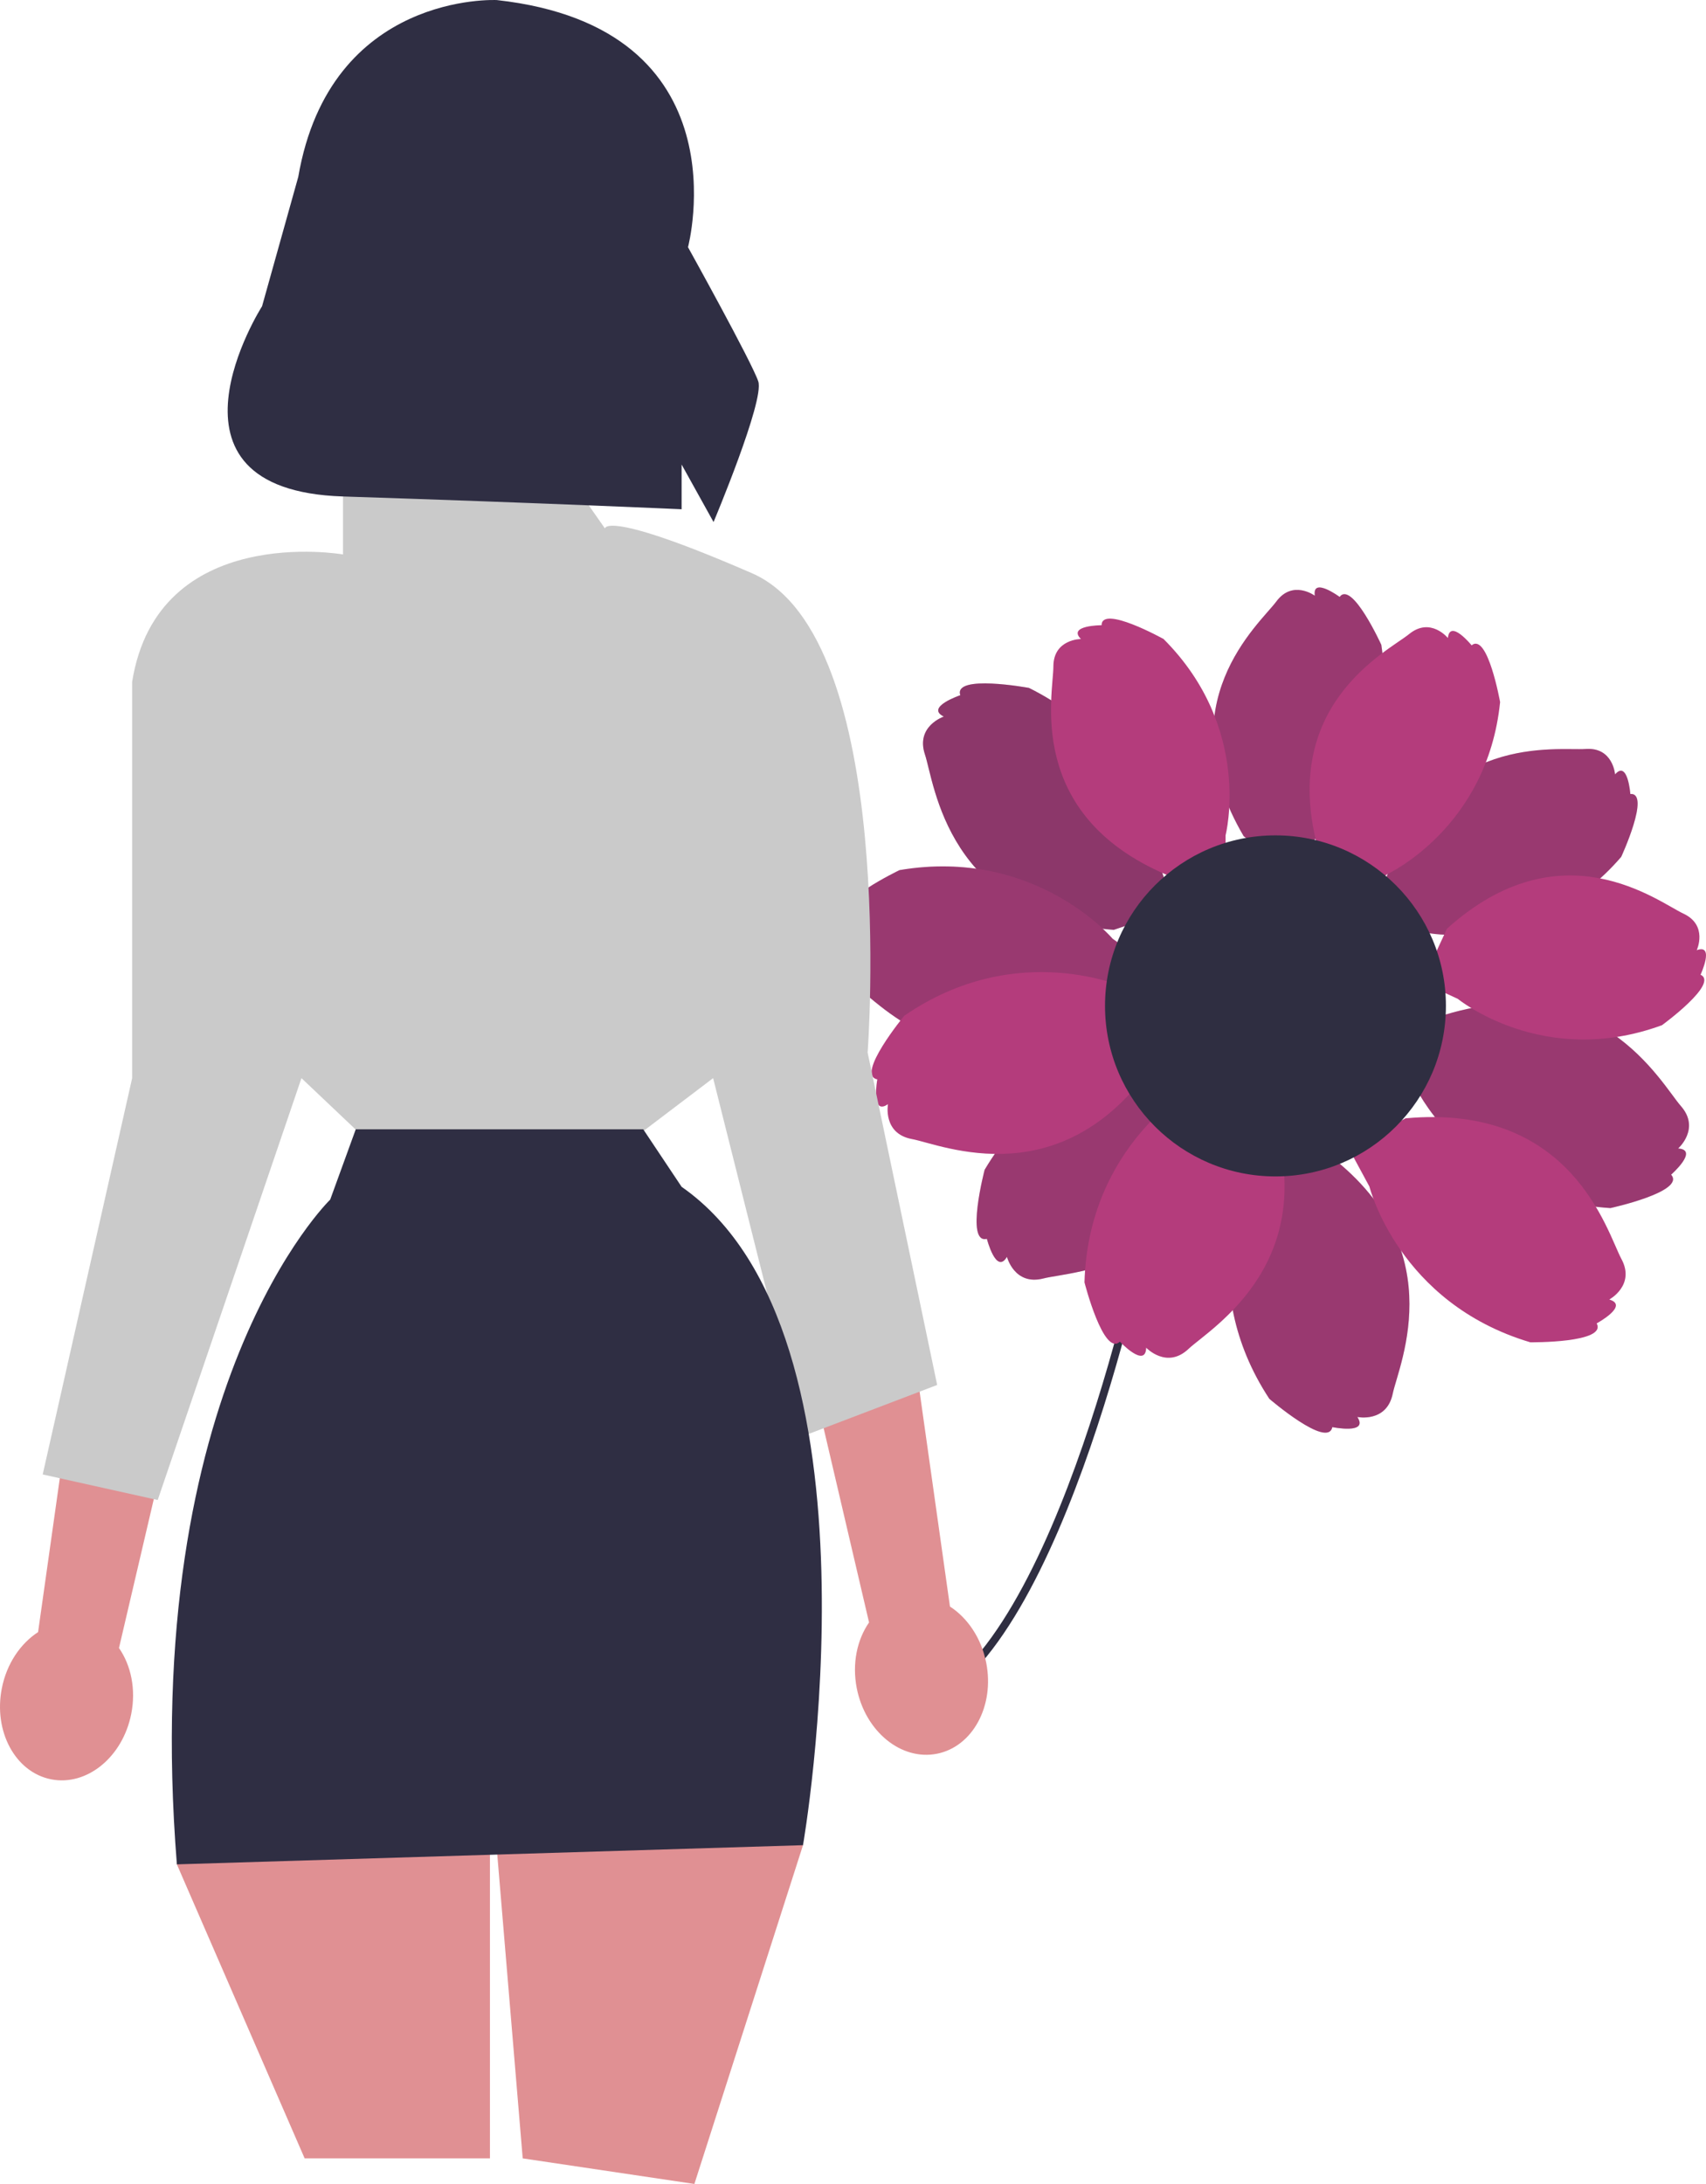 <svg xmlns="http://www.w3.org/2000/svg" width="438.284" height="560.817" viewBox="0 0 438.284 560.817" xmlns:xlink="http://www.w3.org/1999/xlink" role="img" artist="Katerina Limpitsouni" source="https://undraw.co/"><path d="m294.328,316.193s-21.338,106.69-57.449,121.463" fill="none" stroke="#2f2e41" stroke-miterlimit="10" stroke-width="2"/><path d="m242.469,184.012s-7.293,2.454-4.839,9.748c2.454,7.293,5.599,41.63,48.495,45.017l15.635-5.262-3.509-10.427s-2.224-30.713-33.903-46.439c0,0-19.477-3.594-17.637,1.876,0,0-9.116,3.068-4.243,5.487Z" fill="#b43c7c" stroke-width="0"/><path d="m242.469,184.012s-7.293,2.454-4.839,9.748c2.454,7.293,5.599,41.63,48.495,45.017l15.635-5.262-3.509-10.427s-2.224-30.713-33.903-46.439c0,0-19.477-3.594-17.637,1.876,0,0-9.116,3.068-4.243,5.487Z" fill="#2f2e41" isolation="isolate" opacity=".3" stroke-width="0"/><path d="m217.736,242.26s-4.455,6.275,1.82,10.729,29.013,30.375,65.697,7.884l9.55-13.452-8.971-6.369s-19.863-23.531-54.733-17.616c0,0-17.866,8.549-13.16,11.89,0,0-5.568,7.843-.204,6.933l-0.0 0Z" fill="#b43c7c" stroke-width="0"/><path d="m217.736,242.26s-4.455,6.275,1.82,10.729,29.013,30.375,65.697,7.884l9.55-13.452-8.971-6.369s-19.863-23.531-54.733-17.616c0,0-17.866,8.549-13.16,11.89,0,0-5.568,7.843-.204,6.933l-0.0 0Z" fill="#2f2e41" isolation="isolate" opacity=".2" stroke-width="0"/><path d="m258.693,322.754s1.911,7.454,9.365,5.543,41.929-2.521,48.462-45.053l-4.098-15.98-10.657,2.733s-30.793-.041-48.807,30.396c0,0-5.017,19.16.574,17.727,0,0,2.389,9.317,5.16,4.635h-0Z" fill="#b43c7c" stroke-width="0"/><path d="m258.693,322.754s1.911,7.454,9.365,5.543,41.929-2.521,48.462-45.053l-4.098-15.98-10.657,2.733s-30.793-.041-48.807,30.396c0,0-5.017,19.16.574,17.727,0,0,2.389,9.317,5.16,4.635h-0Z" fill="#2f2e41" isolation="isolate" opacity=".2" stroke-width="0"/><path d="m348.714,363.867s7.536,1.555,9.091-5.982c1.555-7.536,16.139-38.78-19.207-63.32l-16.157-3.333-2.223,10.775s-13.554,27.65,5.887,57.196c0,0,15.014,12.918,16.179,7.266,0,0,9.42,1.943,6.43-2.602v-0Z" fill="#b43c7c" stroke-width="0"/><path d="m348.714,363.867s7.536,1.555,9.091-5.982c1.555-7.536,16.139-38.78-19.207-63.32l-16.157-3.333-2.223,10.775s-13.554,27.65,5.887,57.196c0,0,15.014,12.918,16.179,7.266,0,0,9.42,1.943,6.43-2.602v-0Z" fill="#2f2e41" isolation="isolate" opacity=".2" stroke-width="0"/><path d="m431.125,294.918s5.802-5.102.7-10.904c-5.102-5.802-21.333-36.381-62.373-22.877l-12.438,10.938,7.295,8.295s13.973,27.58,49.411,29.854c0,0,19.432-4.227,15.605-8.579,0,0,7.252-6.378,1.8-6.727h-0Z" fill="#b43c7c" stroke-width="0"/><path d="m431.125,294.918s5.802-5.102.7-10.904c-5.102-5.802-21.333-36.381-62.373-22.877l-12.438,10.938,7.295,8.295s13.973,27.58,49.411,29.854c0,0,19.432-4.227,15.605-8.579,0,0,7.252-6.378,1.8-6.727h-0Z" fill="#2f2e41" isolation="isolate" opacity=".2" stroke-width="0"/><path d="m414.924,198.86s-.526-7.057-7.584-6.531c-7.057.526-38.369-4.49-51.155,32.962l1.129,15.13,10.09-.753s27.873,5.011,49.099-19.636c0,0,7.637-16.537,2.344-16.142,0,0-.658-8.822-3.924-5.03v0Z" fill="#b43c7c" stroke-width="0"/><path d="m414.924,198.86s-.526-7.057-7.584-6.531c-7.057.526-38.369-4.49-51.155,32.962l1.129,15.13,10.09-.753s27.873,5.011,49.099-19.636c0,0,7.637-16.537,2.344-16.142,0,0-.658-8.822-3.924-5.03v0Z" fill="#2f2e41" isolation="isolate" opacity=".2" stroke-width="0"/><path d="m337.791,152.974s-5.693-4.204-9.897,1.49c-4.204,5.693-28.428,26.158-8.375,60.276l12.206,9.012,6.01-8.14s21.978-17.861,17.136-50.026c0,0-7.555-16.575-10.708-12.305,0,0-7.117-5.255-6.372-.306l0.0 0Z" fill="#b43c7c" stroke-width="0"/><path d="m337.791,152.974s-5.693-4.204-9.897,1.49c-4.204,5.693-28.428,26.158-8.375,60.276l12.206,9.012,6.01-8.14s21.978-17.861,17.136-50.026c0,0-7.555-16.575-10.708-12.305,0,0-7.117-5.255-6.372-.306l0.0 0Z" fill="#2f2e41" isolation="isolate" opacity=".2" stroke-width="0"/><path d="m371.976,163.834s-4.471-5.486-9.957-1.016-34.034,18.276-23.085,56.306l9.584,11.761,7.844-6.392s25.726-11.842,29.026-44.202c0,0-3.201-17.932-7.316-14.579,0,0-5.588-6.858-6.096-1.879v-0Z" fill="#b43c7c" stroke-width="0"/><path d="m435.908,243.997s2.976-6.421-3.444-9.397c-6.421-2.976-31.328-22.604-60.731,3.884l-6.381,13.765,9.18,4.255s21.906,17.949,52.447,6.755c0,0,14.723-10.726,9.907-12.958,0,0,3.721-8.026-.978-6.304v-0Z" fill="#b43c7c" stroke-width="0"/><path d="m413.44,333.702s6.768-3.661,3.107-10.429-12.61-40.067-55.456-36.096l-14.51,7.849,5.234,9.677s7.424,29.885,41.32,39.983c0,0,19.805.223,17.059-4.853,0,0,8.46-4.576,3.246-6.13v0Z" fill="#b43c7c" stroke-width="0"/><path d="m294.462,346.08s5.284,5.594,10.878.309c5.594-5.284,35.454-22.526,20.556-62.895l-11.329-11.992-7.997,7.555s-26.955,14.888-27.96,50.241c0,0,4.898,19.191,9.093,15.228,0,0,6.605,6.992,6.76,1.553h0Z" fill="#b43c7c" stroke-width="0"/><path d="m228.124,283.542s-1.395,7.568,6.173,8.962,39.113,15.316,62.899-20.542l2.99-16.224-10.82-1.994s-27.931-12.966-57.058,7.095c0,0-12.598,15.283-6.922,16.33,0,0-1.744,9.459,2.738,6.373h0Z" fill="#b43c7c" stroke-width="0"/><path d="m277.696,164.091s-7.077,0-7.077,7.077-7.332,37.929,29.065,53.465h15.172v-10.118s7.071-27.423-15.929-50.424c0,0-15.923-8.846-15.923-3.539,0,0-8.846,0-5.308,3.539v0Z" fill="#b43c7c" stroke-width="0"/><circle cx="327.677" cy="258.303" r="43.789" fill="#2f2e41" stroke-width="0"/><path d="m9.783,419.107l11.853-83.919,25.572,16.876-16.64,71.129c3.074,4.429,4.401,10.555,3.154,16.897-2.182,11.097-11.395,18.628-20.578,16.823-9.183-1.806-14.859-12.265-12.678-23.362,1.247-6.342,4.795-11.509,9.317-14.445l-0.0 0Z" fill="#e09093" stroke-width="0"/><path d="m244.051,412.541l-11.853-83.919-25.572,16.876,16.64,71.129c-3.074,4.429-4.401,10.555-3.154,16.897,2.182,11.097,11.395,18.628,20.578,16.823,9.183-1.806,14.859-12.265,12.678-23.362-1.247-6.342-4.795-11.509-9.317-14.445l0.0 0Z" fill="#e09093" stroke-width="0"/><path d="m143.923,119.283l-55.807,8.207v14.883s-47.6-8.318-54.166,32.717v101.766l-22.979,101.766,29.545,6.566,36.931-108.332,14.18,13.432h73.863l17.716-13.432,23.091,91.918,34.469-13.131-17.864-85.352s8.015-106.69-29.737-123.104c-37.752-16.414-37.752-11.49-37.752-11.49l-11.49-16.414Z" fill="#cacaca" stroke-width="0"/><path d="m127.637.016s-42.804-2.195-51.011,45.405l-9.3,33.22s-30.093,47.208,20.79,48.849c50.883,1.641,86.994,3.283,86.994,3.283v-11.49l8.207,14.773s13.131-31.186,11.49-36.111-18.055-34.469-18.055-34.469c0,0,15.029-56.341-49.113-63.46Z" fill="#2f2e43" stroke-width="0"/><polygon points="56.929 449.202 45.44 478.747 78.267 554.251 125.868 554.251 125.868 453.712 134.288 554.251 178.392 560.817 206.296 473.823 188.241 437.713 56.929 449.202" fill="#e09093" stroke-width="0"/><path d="m91.399,289.988l-6.566,18.055s-49.242,47.6-39.393,170.705l160.856-4.924s22.979-131.311-31.186-169.063l-9.861-14.773h-73.849Z" fill="#2f2e43" stroke-width="0"/></svg>